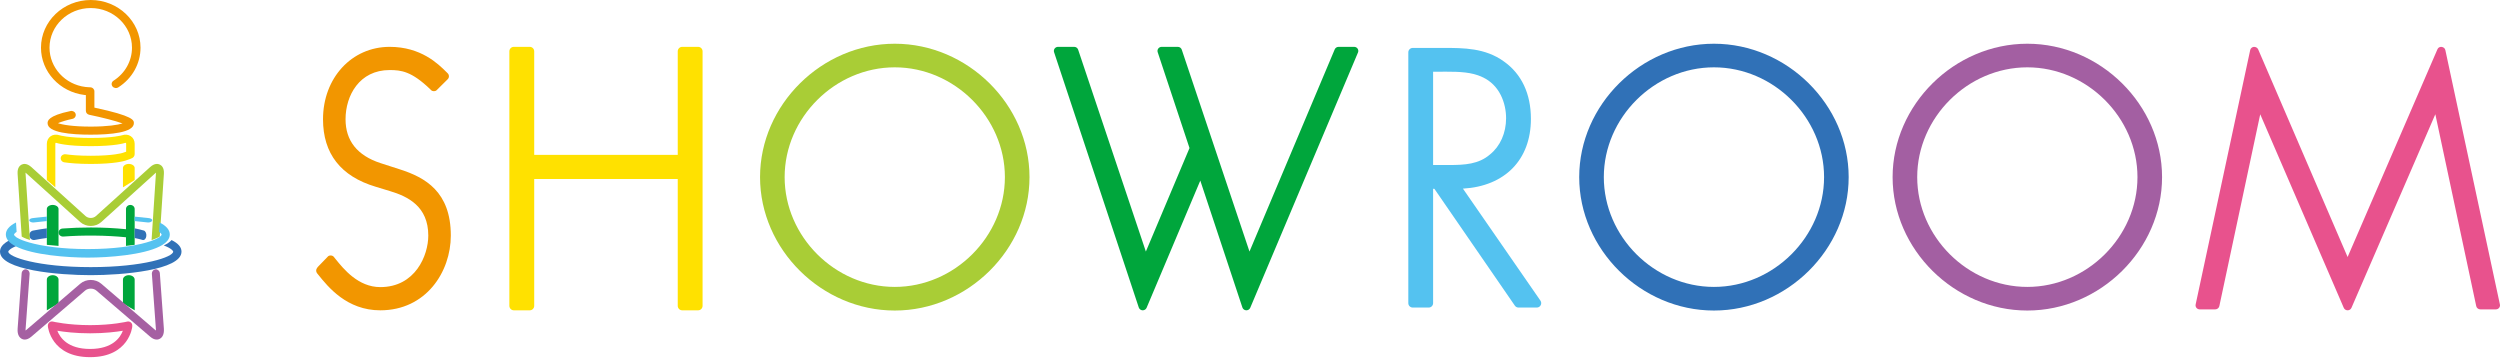 <svg width="165" height="24" viewBox="0 0 165 24" fill="none" xmlns="http://www.w3.org/2000/svg">
<path fill-rule="evenodd" clip-rule="evenodd" d="M3.477 13.525C3.264 13.525 3.091 13.645 3.091 13.792V16.158C3.334 16.184 3.591 16.209 3.863 16.23V13.792C3.863 13.645 3.69 13.525 3.477 13.525Z" fill="#00A63C"/>
<path fill-rule="evenodd" clip-rule="evenodd" d="M8.602 13.525C8.444 13.525 8.315 13.645 8.315 13.792V15.127C7.584 15.055 6.81 15.014 5.993 15.014C5.348 15.014 4.72 15.037 4.127 15.082C3.969 15.094 3.852 15.223 3.865 15.369C3.878 15.516 4.019 15.623 4.174 15.613C5.493 15.512 7.03 15.53 8.315 15.659V16.23C8.517 16.209 8.708 16.184 8.888 16.158V13.792C8.888 13.645 8.759 13.525 8.602 13.525Z" fill="#00A63C"/>
<path fill-rule="evenodd" clip-rule="evenodd" d="M8.501 18.162C8.288 18.162 8.115 18.291 8.115 18.451V20.022L8.888 20.48V18.451C8.888 18.291 8.715 18.162 8.501 18.162Z" fill="#00A63C"/>
<path fill-rule="evenodd" clip-rule="evenodd" d="M3.477 18.162C3.264 18.162 3.091 18.291 3.091 18.451V20.48L3.863 20.024V18.451C3.863 18.291 3.69 18.162 3.477 18.162Z" fill="#00A63C"/>
<path fill-rule="evenodd" clip-rule="evenodd" d="M8.501 10.819C8.288 10.819 8.115 10.939 8.115 11.088V12.365L8.888 11.883V11.088C8.888 10.939 8.715 10.819 8.501 10.819Z" fill="#FFE100"/>
<path fill-rule="evenodd" clip-rule="evenodd" d="M8.888 10.158V9.496C8.888 9.284 8.795 9.099 8.633 8.99C8.471 8.879 8.26 8.857 8.053 8.929C8.047 8.93 7.492 9.105 5.994 9.105C4.494 9.105 3.931 8.929 3.928 8.928C3.72 8.857 3.507 8.88 3.346 8.989C3.184 9.099 3.091 9.284 3.091 9.496V11.88L3.652 12.365V9.496C3.652 9.455 3.664 9.434 3.67 9.43C3.676 9.427 3.7 9.422 3.741 9.436C3.766 9.445 4.374 9.646 5.994 9.646C7.614 9.646 8.215 9.445 8.239 9.437C8.279 9.423 8.303 9.427 8.309 9.43C8.315 9.434 8.326 9.455 8.326 9.496V10.011C8.297 10.021 8.27 10.031 8.23 10.044L8.08 10.095C8.075 10.097 7.495 10.281 5.994 10.281C5.178 10.281 4.638 10.226 4.33 10.181C4.179 10.163 4.034 10.259 4.01 10.406C3.986 10.553 4.091 10.691 4.244 10.714C4.572 10.762 5.142 10.821 5.994 10.821C7.614 10.821 8.241 10.612 8.267 10.604L8.413 10.554C8.552 10.508 8.617 10.486 8.736 10.427C8.782 10.403 8.815 10.367 8.84 10.327C8.847 10.318 8.852 10.309 8.857 10.299C8.877 10.257 8.89 10.212 8.886 10.164C8.886 10.162 8.888 10.16 8.888 10.158Z" fill="#FFE100"/>
<path fill-rule="evenodd" clip-rule="evenodd" d="M9.456 15.843C9.552 15.843 9.638 15.737 9.657 15.585C9.678 15.413 9.604 15.248 9.493 15.215C9.304 15.16 9.1 15.114 8.888 15.07V15.709C9.072 15.748 9.252 15.79 9.418 15.838C9.43 15.841 9.443 15.843 9.456 15.843Z" fill="#3071B7"/>
<path fill-rule="evenodd" clip-rule="evenodd" d="M2.233 15.843C2.252 15.843 2.271 15.841 2.29 15.837C2.54 15.788 2.812 15.745 3.091 15.706V15.07C2.772 15.114 2.463 15.162 2.178 15.219C2.014 15.251 1.906 15.416 1.937 15.586C1.965 15.738 2.092 15.843 2.233 15.843Z" fill="#3071B7"/>
<path fill-rule="evenodd" clip-rule="evenodd" d="M11.323 15.843C11.208 15.977 11.029 16.095 10.809 16.2C11.311 16.39 11.43 16.555 11.43 16.608C11.43 16.955 9.51 17.63 5.99 17.63C2.469 17.63 0.548 16.955 0.548 16.608C0.548 16.554 0.669 16.39 1.17 16.2C0.95 16.095 0.771 15.977 0.656 15.843C0.218 16.06 0 16.313 0 16.608C0 17.836 3.918 18.161 5.99 18.161C8.061 18.161 11.979 17.836 11.979 16.608C11.979 16.313 11.761 16.06 11.323 15.843Z" fill="#3071B7"/>
<path fill-rule="evenodd" clip-rule="evenodd" d="M10.55 18.038C10.539 17.88 10.404 17.766 10.267 17.776C10.122 17.788 10.013 17.925 10.024 18.083L10.291 21.741C10.293 21.769 10.293 21.794 10.292 21.813C10.277 21.803 10.258 21.789 10.237 21.772L6.686 18.728C6.294 18.392 5.681 18.393 5.292 18.729L1.742 21.772C1.721 21.79 1.702 21.803 1.687 21.813C1.686 21.794 1.686 21.769 1.688 21.741L1.954 18.084C1.965 17.926 1.857 17.788 1.712 17.776C1.569 17.766 1.44 17.881 1.429 18.038L1.163 21.695C1.132 22.121 1.311 22.292 1.42 22.355C1.469 22.383 1.542 22.412 1.635 22.412C1.75 22.412 1.897 22.367 2.069 22.22L5.619 19.176C5.816 19.007 6.162 19.007 6.359 19.176L9.91 22.22C10.218 22.485 10.448 22.418 10.559 22.355C10.668 22.292 10.847 22.121 10.816 21.695L10.55 18.038Z" fill="#A560A2"/>
<path fill-rule="evenodd" clip-rule="evenodd" d="M10.55 10.863C10.438 10.808 10.206 10.757 9.907 11.029L8.708 12.112L8.181 12.588L6.332 14.259C6.146 14.428 5.832 14.427 5.647 14.261L3.797 12.589L3.27 12.112L2.072 11.029C1.771 10.758 1.54 10.808 1.428 10.863C1.317 10.918 1.135 11.07 1.162 11.476L1.371 14.671L1.409 15.254L1.43 15.57L1.433 15.614C1.519 15.666 1.638 15.721 1.784 15.776C1.843 15.799 1.906 15.82 1.975 15.843L1.686 11.441C1.685 11.424 1.685 11.408 1.685 11.394C1.696 11.402 1.708 11.412 1.72 11.424L5.295 14.655C5.678 14.999 6.3 15.001 6.683 14.655L10.258 11.425C10.271 11.412 10.283 11.402 10.293 11.394C10.293 11.408 10.293 11.424 10.292 11.441L10.004 15.843C10.078 15.819 10.146 15.795 10.209 15.771C10.349 15.717 10.463 15.664 10.546 15.614L10.549 15.57L10.607 14.673L10.817 11.476C10.844 11.07 10.662 10.918 10.55 10.863Z" fill="#A9CD36"/>
<path fill-rule="evenodd" clip-rule="evenodd" d="M9.786 14.684C9.906 14.684 10.014 14.637 10.041 14.569C10.072 14.491 9.983 14.414 9.841 14.397C9.586 14.365 9.22 14.326 8.888 14.297V14.591C9.186 14.618 9.502 14.653 9.73 14.68C9.748 14.683 9.767 14.684 9.786 14.684Z" fill="#54C2F0"/>
<path fill-rule="evenodd" clip-rule="evenodd" d="M2.191 14.684C2.209 14.684 2.227 14.682 2.246 14.68C2.364 14.666 2.729 14.623 3.091 14.59V14.297C2.689 14.332 2.266 14.382 2.136 14.398C1.996 14.415 1.908 14.492 1.938 14.569C1.964 14.637 2.071 14.684 2.191 14.684Z" fill="#54C2F0"/>
<path fill-rule="evenodd" clip-rule="evenodd" d="M10.535 14.685L10.497 15.302C10.624 15.393 10.665 15.46 10.665 15.477C10.665 15.527 10.613 15.587 10.518 15.654C10.504 15.664 10.489 15.674 10.472 15.684C10.387 15.737 10.27 15.793 10.126 15.85C10.062 15.876 9.992 15.901 9.916 15.926C9.583 16.038 9.139 16.148 8.587 16.237C8.417 16.264 8.237 16.29 8.046 16.312C7.409 16.389 6.661 16.439 5.797 16.439C4.932 16.439 4.184 16.389 3.546 16.312C3.356 16.29 3.176 16.264 3.006 16.237C2.454 16.147 2.009 16.038 1.677 15.926C1.606 15.903 1.541 15.88 1.481 15.856C1.331 15.797 1.209 15.739 1.12 15.684C1.103 15.673 1.089 15.663 1.074 15.654C0.979 15.587 0.927 15.527 0.927 15.477C0.927 15.46 0.966 15.393 1.096 15.302L1.057 14.684C0.616 14.905 0.386 15.171 0.386 15.477C0.386 15.626 0.442 15.76 0.538 15.883C0.651 16.025 0.828 16.15 1.045 16.261C2.157 16.829 4.423 17.002 5.797 17.002C7.17 17.002 9.436 16.829 10.547 16.261C10.764 16.15 10.941 16.025 11.054 15.883C11.151 15.76 11.206 15.626 11.206 15.477C11.206 15.172 10.975 14.907 10.535 14.685Z" fill="#54C2F0"/>
<path fill-rule="evenodd" clip-rule="evenodd" d="M5.989 8.888C4.69 8.888 3.141 8.756 3.141 8.132C3.141 7.997 3.141 7.642 4.66 7.327C4.807 7.296 4.96 7.385 4.994 7.529C5.028 7.672 4.932 7.814 4.78 7.845C4.411 7.922 4.033 8.037 3.825 8.129C4.111 8.231 4.795 8.356 5.989 8.356C7.1 8.356 7.771 8.245 8.088 8.147C7.646 7.981 6.707 7.744 5.889 7.575C5.76 7.549 5.667 7.441 5.667 7.316V6.277C5.633 6.274 5.6 6.27 5.571 6.267C3.937 6.067 2.705 4.726 2.705 3.146C2.705 1.411 4.178 0 5.989 0C7.8 0 9.274 1.411 9.274 3.146C9.274 4.201 8.726 5.181 7.807 5.766C7.677 5.848 7.504 5.815 7.417 5.695C7.33 5.573 7.364 5.408 7.493 5.326C8.256 4.839 8.711 4.025 8.711 3.146C8.711 1.705 7.49 0.531 5.989 0.531C4.488 0.531 3.268 1.705 3.268 3.146C3.268 4.46 4.289 5.575 5.643 5.74C5.759 5.755 5.957 5.762 5.957 5.762C6.111 5.767 6.23 5.884 6.23 6.027V7.103C8.836 7.657 8.836 7.94 8.836 8.128C8.836 8.755 7.288 8.888 5.989 8.888Z" fill="#F29600"/>
<path fill-rule="evenodd" clip-rule="evenodd" d="M8.727 21.531C8.733 21.496 8.733 21.459 8.723 21.422C8.688 21.277 8.542 21.19 8.397 21.224C8.388 21.227 7.422 21.459 5.949 21.459C4.475 21.459 3.502 21.227 3.492 21.224C3.345 21.189 3.202 21.278 3.167 21.423C3.158 21.457 3.157 21.491 3.162 21.525C3.163 21.532 3.159 21.538 3.16 21.546C3.162 21.567 3.37 23.572 5.946 23.572C8.522 23.572 8.728 21.577 8.73 21.557C8.731 21.548 8.727 21.54 8.727 21.531ZM5.946 23.031C4.466 23.031 3.958 22.282 3.785 21.83C4.222 21.903 4.976 21.999 5.949 21.999C6.921 21.999 7.674 21.903 8.108 21.83C7.939 22.278 7.434 23.031 5.946 23.031Z" fill="#E8528D"/>
<path fill-rule="evenodd" clip-rule="evenodd" d="M161.393 3.304C161.368 3.189 161.27 3.104 161.124 3.092C161.005 3.092 160.914 3.15 160.869 3.257L154.942 16.964L149.039 3.258C148.997 3.161 148.891 3.092 148.761 3.092C148.76 3.092 148.76 3.092 148.759 3.092C148.638 3.103 148.537 3.191 148.513 3.305L144.912 20.096C144.896 20.176 144.915 20.258 144.968 20.321C145.021 20.384 145.099 20.419 145.182 20.419H146.205C146.334 20.419 146.448 20.329 146.476 20.206L149.175 7.542L154.687 20.313C154.729 20.414 154.829 20.481 154.942 20.481C155.054 20.481 155.155 20.416 155.197 20.315L160.732 7.54L163.432 20.206C163.458 20.329 163.572 20.419 163.702 20.419H164.725C164.807 20.419 164.885 20.384 164.938 20.321C164.991 20.258 165.011 20.176 164.994 20.096L161.393 3.304Z" fill="#E8528D"/>
<path fill-rule="evenodd" clip-rule="evenodd" d="M46.077 3.092H45.023C44.862 3.092 44.731 3.225 44.731 3.388V10.22H35.258V3.388C35.258 3.225 35.127 3.092 34.965 3.092H33.911C33.75 3.092 33.618 3.225 33.618 3.388V20.183C33.618 20.347 33.75 20.481 33.911 20.481H34.965C35.127 20.481 35.258 20.347 35.258 20.183V11.815H44.731V20.183C44.731 20.347 44.862 20.481 45.023 20.481H46.077C46.239 20.481 46.37 20.347 46.37 20.183V3.388C46.37 3.225 46.239 3.092 46.077 3.092Z" fill="#FFE100"/>
<path fill-rule="evenodd" clip-rule="evenodd" d="M59.056 2.886C54.235 2.886 50.163 6.918 50.163 11.69C50.163 16.463 54.235 20.495 59.056 20.495C63.874 20.495 67.947 16.463 67.947 11.69C67.947 6.918 63.874 2.886 59.056 2.886ZM66.323 11.69C66.323 15.618 62.995 18.936 59.055 18.936C55.115 18.936 51.786 15.618 51.786 11.69C51.786 7.762 55.115 4.444 59.055 4.444C62.995 4.444 66.323 7.762 66.323 11.69Z" fill="#A9CD36"/>
<path fill-rule="evenodd" clip-rule="evenodd" d="M113.12 2.886C108.3 2.886 104.228 6.918 104.228 11.69C104.228 16.463 108.3 20.495 113.12 20.495C117.94 20.495 122.012 16.463 122.012 11.69C122.012 6.918 117.94 2.886 113.12 2.886ZM120.389 11.69C120.389 15.618 117.06 18.936 113.12 18.936C109.18 18.936 105.852 15.618 105.852 11.69C105.852 7.762 109.18 4.444 113.12 4.444C117.06 4.444 120.389 7.762 120.389 11.69Z" fill="#3071B7"/>
<path fill-rule="evenodd" clip-rule="evenodd" d="M133.804 2.886C128.984 2.886 124.912 6.918 124.912 11.69C124.912 16.463 128.984 20.495 133.804 20.495C138.624 20.495 142.696 16.463 142.696 11.69C142.696 6.918 138.624 2.886 133.804 2.886ZM133.804 18.936C129.864 18.936 126.536 15.618 126.536 11.69C126.536 7.762 129.864 4.444 133.804 4.444C137.744 4.444 141.073 7.762 141.073 11.69C141.073 15.618 137.744 18.936 133.804 18.936Z" fill="#A35FA2"/>
<path fill-rule="evenodd" clip-rule="evenodd" d="M26.402 11.181L25.106 10.763C23.579 10.262 22.806 9.289 22.806 7.871C22.806 6.307 23.717 4.623 25.718 4.623C26.486 4.623 27.171 4.715 28.383 5.879L28.45 5.946C28.547 6.046 28.732 6.043 28.822 5.949L29.536 5.241C29.595 5.189 29.629 5.114 29.629 5.034C29.629 4.959 29.599 4.888 29.546 4.836L29.465 4.756C28.92 4.215 27.785 3.092 25.718 3.092C23.21 3.092 21.319 5.146 21.319 7.871C21.319 10.141 22.492 11.64 24.801 12.327L25.741 12.613C26.917 12.966 28.267 13.619 28.267 15.547C28.267 16.862 27.407 18.949 25.099 18.949C23.64 18.949 22.671 17.746 22.15 17.1L22.034 16.956C21.939 16.83 21.715 16.838 21.638 16.933L20.978 17.615L20.917 17.699C20.845 17.802 20.851 17.941 20.93 18.038L20.989 18.11C21.653 18.939 22.889 20.481 25.099 20.481C28.122 20.481 29.754 17.938 29.754 15.547C29.754 12.649 28.059 11.714 26.402 11.181Z" fill="#F29600"/>
<path fill-rule="evenodd" clip-rule="evenodd" d="M89.603 3.211C89.551 3.136 89.465 3.092 89.373 3.092H88.347C88.235 3.092 88.135 3.157 88.092 3.258L82.466 16.602L77.996 3.277C77.959 3.166 77.854 3.092 77.734 3.092H76.67C76.582 3.092 76.499 3.133 76.447 3.202C76.395 3.272 76.38 3.361 76.407 3.443L78.507 9.772L75.627 16.602L71.157 3.277C71.121 3.166 71.014 3.092 70.895 3.092H69.83C69.743 3.092 69.66 3.133 69.608 3.202C69.556 3.272 69.541 3.361 69.568 3.443L75.159 20.295C75.195 20.402 75.295 20.476 75.41 20.481H75.421C75.532 20.481 75.633 20.415 75.676 20.314L79.219 11.919L81.998 20.295C82.034 20.402 82.134 20.476 82.249 20.481H82.26C82.371 20.481 82.473 20.415 82.516 20.314L89.628 3.463C89.663 3.38 89.653 3.285 89.603 3.211Z" fill="#00A63C"/>
<path fill-rule="evenodd" clip-rule="evenodd" d="M101.669 19.842L96.554 12.45C99.328 12.288 101.04 10.54 101.04 7.845C101.04 6.186 100.421 4.875 99.251 4.052C98.025 3.163 96.579 3.163 95.304 3.163H93.241C93.08 3.163 92.949 3.293 92.949 3.454V20.008C92.949 20.169 93.08 20.299 93.241 20.299H94.294C94.454 20.299 94.585 20.169 94.585 20.008V12.461H94.669L99.981 20.173C100.035 20.252 100.125 20.299 100.221 20.299H101.429C101.537 20.299 101.636 20.239 101.687 20.143C101.738 20.047 101.731 19.932 101.669 19.842ZM99.402 7.801C99.402 8.776 99.017 9.648 98.339 10.194C97.597 10.838 96.674 10.891 95.632 10.891H94.585V4.733L95.489 4.732C96.296 4.732 97.14 4.758 97.819 5.081C98.987 5.6 99.402 6.826 99.402 7.801Z" fill="#54C2F0"/>
</svg>

